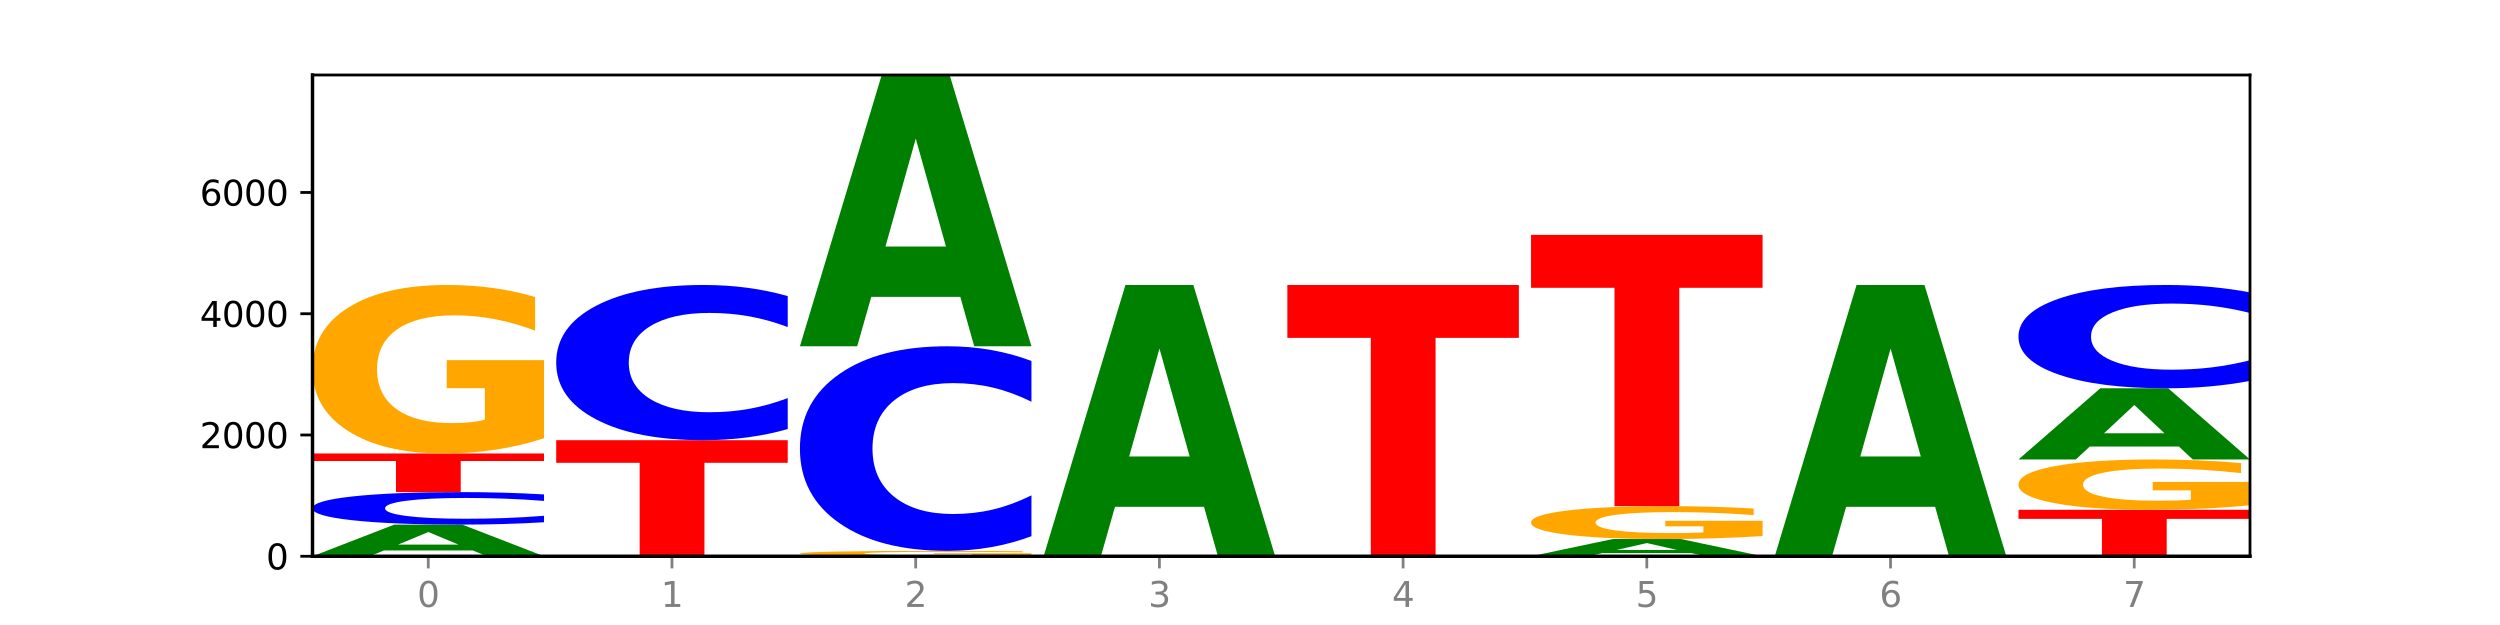 <?xml version="1.0" encoding="utf-8" standalone="no"?>
<!DOCTYPE svg PUBLIC "-//W3C//DTD SVG 1.1//EN"
  "http://www.w3.org/Graphics/SVG/1.1/DTD/svg11.dtd">
<svg xmlns:xlink="http://www.w3.org/1999/xlink" width="720pt" height="180pt" viewBox="0 0 720 180" xmlns="http://www.w3.org/2000/svg" version="1.1">
 <defs>
  <style type="text/css">*{stroke-linejoin: round; stroke-linecap: butt}</style>
 </defs>
 <g id="figure_1">
  <g id="patch_1">
   <path d="M 0 180 
L 720 180 
L 720 0 
L 0 0 
z
" style="fill: #ffffff"/>
  </g>
  <g id="axes_1">
   <g id="patch_2">
    <path d="M 90 160.2 
L 648 160.2 
L 648 21.6 
L 90 21.6 
z
" style="fill: #ffffff"/>
   </g>
   <g id="line2d_1">
    <path d="M 90 160.2 
L 648 160.2 
" clip-path="url(#pa48454d67c)" style="fill: none; stroke: #000000; stroke-width: 0.5; stroke-linecap: square"/>
   </g>
   <g id="patch_3">
    <path d="M 136.189 158.539 
L 110.545 158.539 
L 106.496 160.2 
L 90 160.2 
L 113.558 151.085 
L 133.121 151.085 
L 156.679 160.2 
L 140.197 160.2 
L 136.189 158.539 
z
M 114.635 156.848 
L 132.058 156.848 
L 123.36 153.222 
L 114.635 156.848 
z
" clip-path="url(#pa48454d67c)" style="fill: #008000"/>
   </g>
   <g id="patch_4">
    <path d="M 156.679 150.414 
Q 151.102 150.746 145.07 150.914 
Q 139.039 151.085 132.47 151.085 
Q 112.882 151.085 101.441 149.824 
Q 90 148.563 90 146.408 
Q 90 144.244 101.441 142.985 
Q 112.882 141.725 132.47 141.725 
Q 139.039 141.725 145.07 141.895 
Q 151.102 142.063 156.679 142.396 
L 156.679 144.261 
Q 151.051 143.821 145.591 143.616 
Q 140.131 143.411 134.1 143.411 
Q 123.281 143.411 117.082 144.209 
Q 110.899 145.006 110.899 146.408 
Q 110.899 147.803 117.082 148.602 
Q 123.281 149.399 134.1 149.399 
Q 140.131 149.399 145.591 149.194 
Q 151.051 148.987 156.679 148.546 
L 156.679 150.414 
z
" clip-path="url(#pa48454d67c)" style="fill: #0000ff"/>
   </g>
   <g id="patch_5">
    <path d="M 90 130.601 
L 156.679 130.601 
L 156.679 132.77 
L 132.69 132.77 
L 132.69 141.725 
L 114.036 141.725 
L 114.036 132.77 
L 90 132.77 
L 90 130.601 
z
" clip-path="url(#pa48454d67c)" style="fill: #ff0000"/>
   </g>
   <g id="patch_6">
    <path d="M 156.679 126.21 
Q 149.955 128.406 142.722 129.508 
Q 135.489 130.601 127.778 130.601 
Q 110.353 130.601 100.177 124.065 
Q 90 117.529 90 106.352 
Q 90 95.044 100.356 88.559 
Q 110.727 82.073 128.764 82.073 
Q 135.713 82.073 142.079 82.955 
Q 148.46 83.827 154.109 85.551 
L 154.109 95.225 
Q 148.281 93.009 142.513 91.917 
Q 136.744 90.814 130.946 90.814 
Q 120.216 90.814 114.403 94.844 
Q 108.59 98.864 108.59 106.352 
Q 108.59 113.77 114.194 117.82 
Q 119.798 121.86 130.109 121.86 
Q 132.919 121.86 135.325 121.629 
Q 137.731 121.389 139.643 120.887 
L 139.643 111.805 
L 128.66 111.805 
L 128.66 103.715 
L 156.679 103.715 
L 156.679 126.21 
z
" clip-path="url(#pa48454d67c)" style="fill: #ffa600"/>
   </g>
   <g id="patch_7">
    <path d="M 160.189 126.777 
L 226.868 126.777 
L 226.868 133.295 
L 202.879 133.295 
L 202.879 160.2 
L 184.224 160.2 
L 184.224 133.295 
L 160.189 133.295 
L 160.189 126.777 
z
" clip-path="url(#pa48454d67c)" style="fill: #ff0000"/>
   </g>
   <g id="patch_8">
    <path d="M 226.868 123.572 
Q 221.29 125.161 215.259 125.964 
Q 209.228 126.777 202.659 126.777 
Q 183.07 126.777 171.629 120.756 
Q 160.189 114.735 160.189 104.439 
Q 160.189 94.105 171.629 88.094 
Q 183.07 82.073 202.659 82.073 
Q 209.228 82.073 215.259 82.885 
Q 221.29 83.689 226.868 85.277 
L 226.868 94.188 
Q 221.24 92.083 215.78 91.104 
Q 210.32 90.125 204.289 90.125 
Q 193.47 90.125 187.27 93.939 
Q 181.088 97.744 181.088 104.439 
Q 181.088 111.106 187.27 114.92 
Q 193.47 118.724 204.289 118.724 
Q 210.32 118.724 215.78 117.745 
Q 221.24 116.757 226.868 114.652 
L 226.868 123.572 
z
" clip-path="url(#pa48454d67c)" style="fill: #0000ff"/>
   </g>
   <g id="patch_9">
    <path d="M 297.057 160.059 
Q 290.332 160.13 283.099 160.165 
Q 275.866 160.2 268.155 160.2 
Q 250.731 160.2 240.554 159.991 
Q 230.377 159.781 230.377 159.423 
Q 230.377 159.061 240.733 158.854 
Q 251.104 158.646 269.142 158.646 
Q 276.09 158.646 282.457 158.674 
Q 288.838 158.702 294.486 158.757 
L 294.486 159.067 
Q 288.658 158.996 282.89 158.961 
Q 277.122 158.926 271.323 158.926 
Q 260.594 158.926 254.781 159.055 
Q 248.967 159.184 248.967 159.423 
Q 248.967 159.661 254.571 159.791 
Q 260.175 159.92 270.487 159.92 
Q 273.296 159.92 275.702 159.913 
Q 278.108 159.905 280.021 159.889 
L 280.021 159.598 
L 269.037 159.598 
L 269.037 159.339 
L 297.057 159.339 
L 297.057 160.059 
z
" clip-path="url(#pa48454d67c)" style="fill: #ffa600"/>
   </g>
   <g id="patch_10">
    <path d="M 297.057 154.423 
Q 291.479 156.516 285.448 157.575 
Q 279.417 158.646 272.848 158.646 
Q 253.259 158.646 241.818 150.711 
Q 230.377 142.775 230.377 129.205 
Q 230.377 115.586 241.818 107.663 
Q 253.259 99.727 272.848 99.727 
Q 279.417 99.727 285.448 100.798 
Q 291.479 101.857 297.057 103.951 
L 297.057 115.695 
Q 291.429 112.92 285.969 111.63 
Q 280.509 110.34 274.477 110.34 
Q 263.658 110.34 257.459 115.367 
Q 251.277 120.381 251.277 129.205 
Q 251.277 137.992 257.459 143.019 
Q 263.658 148.033 274.477 148.033 
Q 280.509 148.033 285.969 146.743 
Q 291.429 145.441 297.057 142.666 
L 297.057 154.423 
z
" clip-path="url(#pa48454d67c)" style="fill: #0000ff"/>
   </g>
   <g id="patch_11">
    <path d="M 276.566 85.495 
L 250.922 85.495 
L 246.873 99.727 
L 230.377 99.727 
L 253.935 21.6 
L 273.499 21.6 
L 297.057 99.727 
L 280.574 99.727 
L 276.566 85.495 
z
M 255.012 70.995 
L 272.435 70.995 
L 263.737 39.918 
L 255.012 70.995 
z
" clip-path="url(#pa48454d67c)" style="fill: #008000"/>
   </g>
   <g id="patch_12">
    <path d="M 346.755 145.968 
L 321.111 145.968 
L 317.062 160.2 
L 300.566 160.2 
L 324.124 82.073 
L 343.687 82.073 
L 367.245 160.2 
L 350.763 160.2 
L 346.755 145.968 
z
M 325.201 131.467 
L 342.624 131.467 
L 333.926 100.391 
L 325.201 131.467 
z
" clip-path="url(#pa48454d67c)" style="fill: #008000"/>
   </g>
   <g id="patch_13">
    <path d="M 370.755 82.073 
L 437.434 82.073 
L 437.434 97.31 
L 413.445 97.31 
L 413.445 160.2 
L 394.79 160.2 
L 394.79 97.31 
L 370.755 97.31 
L 370.755 82.073 
z
" clip-path="url(#pa48454d67c)" style="fill: #ff0000"/>
   </g>
   <g id="patch_14">
    <path d="M 487.132 159.297 
L 461.488 159.297 
L 457.439 160.2 
L 440.943 160.2 
L 464.501 155.241 
L 484.065 155.241 
L 507.623 160.2 
L 491.14 160.2 
L 487.132 159.297 
z
M 465.578 158.376 
L 483.001 158.376 
L 474.303 156.403 
L 465.578 158.376 
z
" clip-path="url(#pa48454d67c)" style="fill: #008000"/>
   </g>
   <g id="patch_15">
    <path d="M 507.623 154.384 
Q 500.898 154.812 493.665 155.028 
Q 486.432 155.241 478.721 155.241 
Q 461.297 155.241 451.12 153.966 
Q 440.943 152.691 440.943 150.511 
Q 440.943 148.306 451.299 147.041 
Q 461.67 145.776 479.708 145.776 
Q 486.656 145.776 493.023 145.948 
Q 499.404 146.118 505.052 146.454 
L 505.052 148.341 
Q 499.224 147.909 493.456 147.696 
Q 487.688 147.481 481.889 147.481 
Q 471.16 147.481 465.347 148.267 
Q 459.533 149.051 459.533 150.511 
Q 459.533 151.958 465.137 152.748 
Q 470.741 153.536 481.053 153.536 
Q 483.862 153.536 486.268 153.491 
Q 488.674 153.444 490.587 153.346 
L 490.587 151.575 
L 479.603 151.575 
L 479.603 149.997 
L 507.623 149.997 
L 507.623 154.384 
z
" clip-path="url(#pa48454d67c)" style="fill: #ffa600"/>
   </g>
   <g id="patch_16">
    <path d="M 440.943 67.649 
L 507.623 67.649 
L 507.623 82.886 
L 483.634 82.886 
L 483.634 145.776 
L 464.979 145.776 
L 464.979 82.886 
L 440.943 82.886 
L 440.943 67.649 
z
" clip-path="url(#pa48454d67c)" style="fill: #ff0000"/>
   </g>
   <g id="patch_17">
    <path d="M 557.321 145.968 
L 531.677 145.968 
L 527.628 160.2 
L 511.132 160.2 
L 534.69 82.073 
L 554.253 82.073 
L 577.811 160.2 
L 561.329 160.2 
L 557.321 145.968 
z
M 535.767 131.467 
L 553.19 131.467 
L 544.492 100.391 
L 535.767 131.467 
z
" clip-path="url(#pa48454d67c)" style="fill: #008000"/>
   </g>
   <g id="patch_18">
    <path d="M 581.321 146.824 
L 648 146.824 
L 648 149.432 
L 624.011 149.432 
L 624.011 160.2 
L 605.356 160.2 
L 605.356 149.432 
L 581.321 149.432 
L 581.321 146.824 
z
" clip-path="url(#pa48454d67c)" style="fill: #ff0000"/>
   </g>
   <g id="patch_19">
    <path d="M 648 145.512 
Q 641.275 146.168 634.042 146.497 
Q 626.81 146.824 619.099 146.824 
Q 601.674 146.824 591.497 144.872 
Q 581.321 142.92 581.321 139.581 
Q 581.321 136.204 591.677 134.267 
Q 602.048 132.33 620.085 132.33 
Q 627.034 132.33 633.4 132.593 
Q 639.781 132.854 645.43 133.369 
L 645.43 136.258 
Q 639.602 135.596 633.833 135.27 
Q 628.065 134.941 622.267 134.941 
Q 611.537 134.941 605.724 136.144 
Q 599.911 137.345 599.911 139.581 
Q 599.911 141.797 605.515 143.006 
Q 611.119 144.213 621.43 144.213 
Q 624.239 144.213 626.645 144.144 
Q 629.051 144.072 630.964 143.923 
L 630.964 141.21 
L 619.98 141.21 
L 619.98 138.794 
L 648 138.794 
L 648 145.512 
z
" clip-path="url(#pa48454d67c)" style="fill: #ffa600"/>
   </g>
   <g id="patch_20">
    <path d="M 627.51 128.595 
L 601.866 128.595 
L 597.817 132.33 
L 581.321 132.33 
L 604.879 111.829 
L 624.442 111.829 
L 648 132.33 
L 631.518 132.33 
L 627.51 128.595 
z
M 605.956 124.79 
L 623.379 124.79 
L 614.681 116.636 
L 605.956 124.79 
z
" clip-path="url(#pa48454d67c)" style="fill: #008000"/>
   </g>
   <g id="patch_21">
    <path d="M 648 109.696 
Q 642.422 110.753 636.391 111.288 
Q 630.36 111.829 623.791 111.829 
Q 604.202 111.829 592.762 107.821 
Q 581.321 103.814 581.321 96.96 
Q 581.321 90.082 592.762 86.08 
Q 604.202 82.073 623.791 82.073 
Q 630.36 82.073 636.391 82.614 
Q 642.422 83.148 648 84.206 
L 648 90.137 
Q 642.372 88.736 636.912 88.084 
Q 631.452 87.433 625.421 87.433 
Q 614.602 87.433 608.402 89.971 
Q 602.22 92.504 602.22 96.96 
Q 602.22 101.398 608.402 103.936 
Q 614.602 106.469 625.421 106.469 
Q 631.452 106.469 636.912 105.817 
Q 642.372 105.16 648 103.758 
L 648 109.696 
z
" clip-path="url(#pa48454d67c)" style="fill: #0000ff"/>
   </g>
   <g id="matplotlib.axis_1">
    <g id="xtick_1">
     <g id="line2d_2">
      <defs>
       <path id="m1d0258daa2" d="M 0 0 
L 0 3.5 
" style="stroke: #808080; stroke-width: 0.8"/>
      </defs>
      <g>
       <use xlink:href="#m1d0258daa2" x="123.34" y="160.2" style="fill: #808080; stroke: #808080; stroke-width: 0.8"/>
      </g>
     </g>
     <g id="text_1">
      <!-- 0 -->
      <g style="fill: #808080" transform="translate(120.158 174.798) scale(0.1 -0.1)">
       <defs>
        <path id="DejaVuSans-30" d="M 2034 4250 
Q 1547 4250 1301 3770 
Q 1056 3291 1056 2328 
Q 1056 1369 1301 889 
Q 1547 409 2034 409 
Q 2525 409 2770 889 
Q 3016 1369 3016 2328 
Q 3016 3291 2770 3770 
Q 2525 4250 2034 4250 
z
M 2034 4750 
Q 2819 4750 3233 4129 
Q 3647 3509 3647 2328 
Q 3647 1150 3233 529 
Q 2819 -91 2034 -91 
Q 1250 -91 836 529 
Q 422 1150 422 2328 
Q 422 3509 836 4129 
Q 1250 4750 2034 4750 
z
" transform="scale(0.016)"/>
       </defs>
       <use xlink:href="#DejaVuSans-30"/>
      </g>
     </g>
    </g>
    <g id="xtick_2">
     <g id="line2d_3">
      <g>
       <use xlink:href="#m1d0258daa2" x="193.528" y="160.2" style="fill: #808080; stroke: #808080; stroke-width: 0.8"/>
      </g>
     </g>
     <g id="text_2">
      <!-- 1 -->
      <g style="fill: #808080" transform="translate(190.347 174.798) scale(0.1 -0.1)">
       <defs>
        <path id="DejaVuSans-31" d="M 794 531 
L 1825 531 
L 1825 4091 
L 703 3866 
L 703 4441 
L 1819 4666 
L 2450 4666 
L 2450 531 
L 3481 531 
L 3481 0 
L 794 0 
L 794 531 
z
" transform="scale(0.016)"/>
       </defs>
       <use xlink:href="#DejaVuSans-31"/>
      </g>
     </g>
    </g>
    <g id="xtick_3">
     <g id="line2d_4">
      <g>
       <use xlink:href="#m1d0258daa2" x="263.717" y="160.2" style="fill: #808080; stroke: #808080; stroke-width: 0.8"/>
      </g>
     </g>
     <g id="text_3">
      <!-- 2 -->
      <g style="fill: #808080" transform="translate(260.536 174.798) scale(0.1 -0.1)">
       <defs>
        <path id="DejaVuSans-32" d="M 1228 531 
L 3431 531 
L 3431 0 
L 469 0 
L 469 531 
Q 828 903 1448 1529 
Q 2069 2156 2228 2338 
Q 2531 2678 2651 2914 
Q 2772 3150 2772 3378 
Q 2772 3750 2511 3984 
Q 2250 4219 1831 4219 
Q 1534 4219 1204 4116 
Q 875 4013 500 3803 
L 500 4441 
Q 881 4594 1212 4672 
Q 1544 4750 1819 4750 
Q 2544 4750 2975 4387 
Q 3406 4025 3406 3419 
Q 3406 3131 3298 2873 
Q 3191 2616 2906 2266 
Q 2828 2175 2409 1742 
Q 1991 1309 1228 531 
z
" transform="scale(0.016)"/>
       </defs>
       <use xlink:href="#DejaVuSans-32"/>
      </g>
     </g>
    </g>
    <g id="xtick_4">
     <g id="line2d_5">
      <g>
       <use xlink:href="#m1d0258daa2" x="333.906" y="160.2" style="fill: #808080; stroke: #808080; stroke-width: 0.8"/>
      </g>
     </g>
     <g id="text_4">
      <!-- 3 -->
      <g style="fill: #808080" transform="translate(330.724 174.798) scale(0.1 -0.1)">
       <defs>
        <path id="DejaVuSans-33" d="M 2597 2516 
Q 3050 2419 3304 2112 
Q 3559 1806 3559 1356 
Q 3559 666 3084 287 
Q 2609 -91 1734 -91 
Q 1441 -91 1130 -33 
Q 819 25 488 141 
L 488 750 
Q 750 597 1062 519 
Q 1375 441 1716 441 
Q 2309 441 2620 675 
Q 2931 909 2931 1356 
Q 2931 1769 2642 2001 
Q 2353 2234 1838 2234 
L 1294 2234 
L 1294 2753 
L 1863 2753 
Q 2328 2753 2575 2939 
Q 2822 3125 2822 3475 
Q 2822 3834 2567 4026 
Q 2313 4219 1838 4219 
Q 1578 4219 1281 4162 
Q 984 4106 628 3988 
L 628 4550 
Q 988 4650 1302 4700 
Q 1616 4750 1894 4750 
Q 2613 4750 3031 4423 
Q 3450 4097 3450 3541 
Q 3450 3153 3228 2886 
Q 3006 2619 2597 2516 
z
" transform="scale(0.016)"/>
       </defs>
       <use xlink:href="#DejaVuSans-33"/>
      </g>
     </g>
    </g>
    <g id="xtick_5">
     <g id="line2d_6">
      <g>
       <use xlink:href="#m1d0258daa2" x="404.094" y="160.2" style="fill: #808080; stroke: #808080; stroke-width: 0.8"/>
      </g>
     </g>
     <g id="text_5">
      <!-- 4 -->
      <g style="fill: #808080" transform="translate(400.913 174.798) scale(0.1 -0.1)">
       <defs>
        <path id="DejaVuSans-34" d="M 2419 4116 
L 825 1625 
L 2419 1625 
L 2419 4116 
z
M 2253 4666 
L 3047 4666 
L 3047 1625 
L 3713 1625 
L 3713 1100 
L 3047 1100 
L 3047 0 
L 2419 0 
L 2419 1100 
L 313 1100 
L 313 1709 
L 2253 4666 
z
" transform="scale(0.016)"/>
       </defs>
       <use xlink:href="#DejaVuSans-34"/>
      </g>
     </g>
    </g>
    <g id="xtick_6">
     <g id="line2d_7">
      <g>
       <use xlink:href="#m1d0258daa2" x="474.283" y="160.2" style="fill: #808080; stroke: #808080; stroke-width: 0.8"/>
      </g>
     </g>
     <g id="text_6">
      <!-- 5 -->
      <g style="fill: #808080" transform="translate(471.102 174.798) scale(0.1 -0.1)">
       <defs>
        <path id="DejaVuSans-35" d="M 691 4666 
L 3169 4666 
L 3169 4134 
L 1269 4134 
L 1269 2991 
Q 1406 3038 1543 3061 
Q 1681 3084 1819 3084 
Q 2600 3084 3056 2656 
Q 3513 2228 3513 1497 
Q 3513 744 3044 326 
Q 2575 -91 1722 -91 
Q 1428 -91 1123 -41 
Q 819 9 494 109 
L 494 744 
Q 775 591 1075 516 
Q 1375 441 1709 441 
Q 2250 441 2565 725 
Q 2881 1009 2881 1497 
Q 2881 1984 2565 2268 
Q 2250 2553 1709 2553 
Q 1456 2553 1204 2497 
Q 953 2441 691 2322 
L 691 4666 
z
" transform="scale(0.016)"/>
       </defs>
       <use xlink:href="#DejaVuSans-35"/>
      </g>
     </g>
    </g>
    <g id="xtick_7">
     <g id="line2d_8">
      <g>
       <use xlink:href="#m1d0258daa2" x="544.472" y="160.2" style="fill: #808080; stroke: #808080; stroke-width: 0.8"/>
      </g>
     </g>
     <g id="text_7">
      <!-- 6 -->
      <g style="fill: #808080" transform="translate(541.29 174.798) scale(0.1 -0.1)">
       <defs>
        <path id="DejaVuSans-36" d="M 2113 2584 
Q 1688 2584 1439 2293 
Q 1191 2003 1191 1497 
Q 1191 994 1439 701 
Q 1688 409 2113 409 
Q 2538 409 2786 701 
Q 3034 994 3034 1497 
Q 3034 2003 2786 2293 
Q 2538 2584 2113 2584 
z
M 3366 4563 
L 3366 3988 
Q 3128 4100 2886 4159 
Q 2644 4219 2406 4219 
Q 1781 4219 1451 3797 
Q 1122 3375 1075 2522 
Q 1259 2794 1537 2939 
Q 1816 3084 2150 3084 
Q 2853 3084 3261 2657 
Q 3669 2231 3669 1497 
Q 3669 778 3244 343 
Q 2819 -91 2113 -91 
Q 1303 -91 875 529 
Q 447 1150 447 2328 
Q 447 3434 972 4092 
Q 1497 4750 2381 4750 
Q 2619 4750 2861 4703 
Q 3103 4656 3366 4563 
z
" transform="scale(0.016)"/>
       </defs>
       <use xlink:href="#DejaVuSans-36"/>
      </g>
     </g>
    </g>
    <g id="xtick_8">
     <g id="line2d_9">
      <g>
       <use xlink:href="#m1d0258daa2" x="614.66" y="160.2" style="fill: #808080; stroke: #808080; stroke-width: 0.8"/>
      </g>
     </g>
     <g id="text_8">
      <!-- 7 -->
      <g style="fill: #808080" transform="translate(611.479 174.798) scale(0.1 -0.1)">
       <defs>
        <path id="DejaVuSans-37" d="M 525 4666 
L 3525 4666 
L 3525 4397 
L 1831 0 
L 1172 0 
L 2766 4134 
L 525 4134 
L 525 4666 
z
" transform="scale(0.016)"/>
       </defs>
       <use xlink:href="#DejaVuSans-37"/>
      </g>
     </g>
    </g>
   </g>
   <g id="matplotlib.axis_2">
    <g id="ytick_1">
     <g id="line2d_10">
      <defs>
       <path id="mfc1024b861" d="M 0 0 
L -3.5 0 
" style="stroke: #000000; stroke-width: 0.8"/>
      </defs>
      <g>
       <use xlink:href="#mfc1024b861" x="90" y="160.2" style="stroke: #000000; stroke-width: 0.8"/>
      </g>
     </g>
     <g id="text_9">
      <!-- 0 -->
      <g transform="translate(76.638 163.999) scale(0.1 -0.1)">
       <use xlink:href="#DejaVuSans-30"/>
      </g>
     </g>
    </g>
    <g id="ytick_2">
     <g id="line2d_11">
      <g>
       <use xlink:href="#mfc1024b861" x="90" y="125.275" style="stroke: #000000; stroke-width: 0.8"/>
      </g>
     </g>
     <g id="text_10">
      <!-- 2000 -->
      <g transform="translate(57.55 129.074) scale(0.1 -0.1)">
       <use xlink:href="#DejaVuSans-32"/>
       <use xlink:href="#DejaVuSans-30" x="63.623"/>
       <use xlink:href="#DejaVuSans-30" x="127.246"/>
       <use xlink:href="#DejaVuSans-30" x="190.869"/>
      </g>
     </g>
    </g>
    <g id="ytick_3">
     <g id="line2d_12">
      <g>
       <use xlink:href="#mfc1024b861" x="90" y="90.35" style="stroke: #000000; stroke-width: 0.8"/>
      </g>
     </g>
     <g id="text_11">
      <!-- 4000 -->
      <g transform="translate(57.55 94.149) scale(0.1 -0.1)">
       <use xlink:href="#DejaVuSans-34"/>
       <use xlink:href="#DejaVuSans-30" x="63.623"/>
       <use xlink:href="#DejaVuSans-30" x="127.246"/>
       <use xlink:href="#DejaVuSans-30" x="190.869"/>
      </g>
     </g>
    </g>
    <g id="ytick_4">
     <g id="line2d_13">
      <g>
       <use xlink:href="#mfc1024b861" x="90" y="55.425" style="stroke: #000000; stroke-width: 0.8"/>
      </g>
     </g>
     <g id="text_12">
      <!-- 6000 -->
      <g transform="translate(57.55 59.224) scale(0.1 -0.1)">
       <use xlink:href="#DejaVuSans-36"/>
       <use xlink:href="#DejaVuSans-30" x="63.623"/>
       <use xlink:href="#DejaVuSans-30" x="127.246"/>
       <use xlink:href="#DejaVuSans-30" x="190.869"/>
      </g>
     </g>
    </g>
   </g>
   <g id="patch_22">
    <path d="M 90 160.2 
L 90 21.6 
" style="fill: none; stroke: #000000; stroke-linejoin: miter; stroke-linecap: square"/>
   </g>
   <g id="patch_23">
    <path d="M 648 160.2 
L 648 21.6 
" style="fill: none; stroke: #000000; stroke-width: 0.8; stroke-linejoin: miter; stroke-linecap: square"/>
   </g>
   <g id="patch_24">
    <path d="M 90 160.2 
L 648 160.2 
" style="fill: none; stroke: #000000; stroke-linejoin: miter; stroke-linecap: square"/>
   </g>
   <g id="patch_25">
    <path d="M 90 21.6 
L 648 21.6 
" style="fill: none; stroke: #000000; stroke-width: 0.8; stroke-linejoin: miter; stroke-linecap: square"/>
   </g>
  </g>
 </g>
 <defs>
  <clipPath id="pa48454d67c">
   <rect x="90" y="21.6" width="558" height="138.6"/>
  </clipPath>
 </defs>
</svg>
